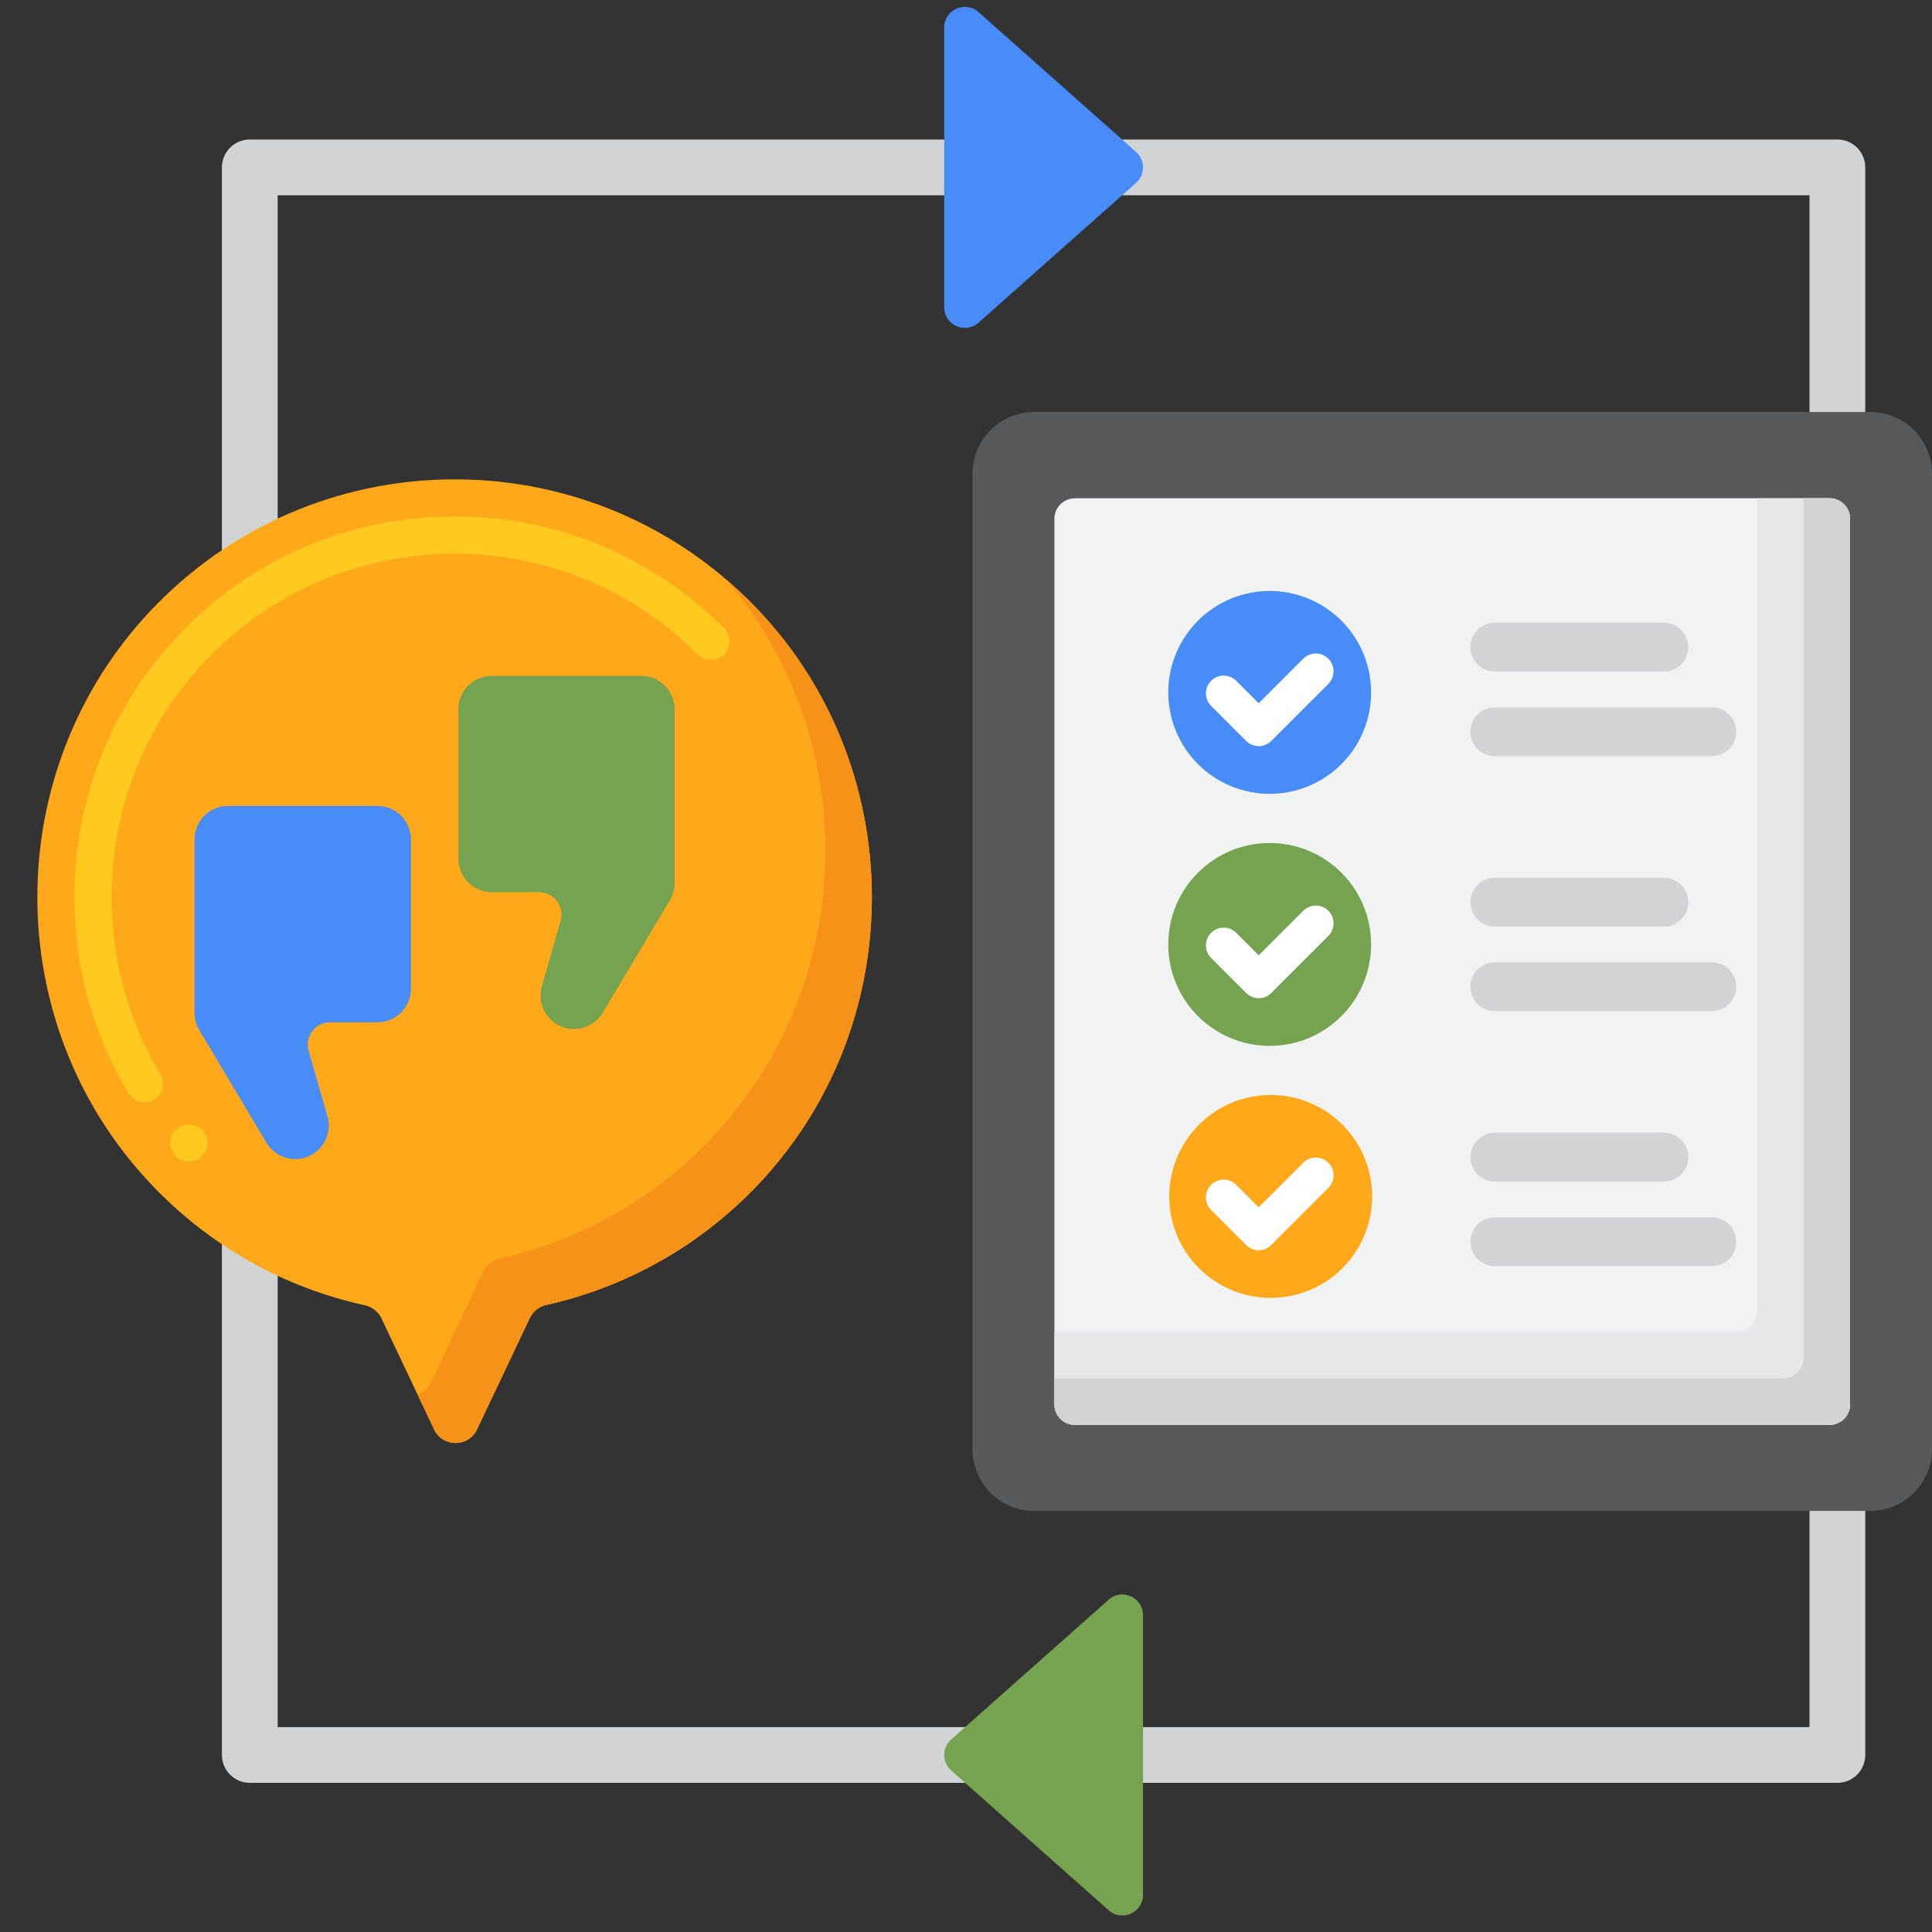 <svg xmlns="http://www.w3.org/2000/svg" xmlns:xlink="http://www.w3.org/1999/xlink" width="2000" zoomAndPan="magnify" viewBox="0 0 1500 1500" height="2000" preserveAspectRatio="xMidYMid meet" version="1.0"><rect x="0" y="0" width="1500" height="1500" fill="#333333" stroke="none"/><path fill="#d1d3d4" d="M 1426.543 1384.195 L 193.945 1384.195 C 181.992 1384.195 172.301 1374.504 172.301 1362.547 L 172.301 129.953 C 172.301 117.996 181.992 108.305 193.945 108.305 L 1426.535 108.305 C 1438.492 108.305 1448.184 117.996 1448.184 129.953 L 1448.184 1362.547 C 1448.188 1374.504 1438.5 1384.195 1426.543 1384.195 Z M 215.59 1340.902 L 1404.891 1340.902 L 1404.891 151.598 L 215.59 151.598 Z M 215.59 1340.902 " fill-opacity="1" fill-rule="nonzero"/><path fill="#58595b" d="M 1452.051 1173.098 L 803 1173.098 C 776.531 1173.098 755.07 1151.641 755.07 1125.168 L 755.07 367.801 C 755.07 341.328 776.531 319.871 803 319.871 L 1452.051 319.871 C 1478.52 319.871 1499.977 341.328 1499.977 367.801 L 1499.977 1125.176 C 1499.977 1151.641 1478.512 1173.098 1452.051 1173.098 Z M 1452.051 1173.098 " fill-opacity="1" fill-rule="nonzero"/><path fill="#f1f2f2" d="M 1420.426 1106.277 L 834.625 1106.277 C 825.801 1106.277 818.652 1099.129 818.652 1090.305 L 818.652 402.824 C 818.652 394 825.801 386.848 834.625 386.848 L 1420.426 386.848 C 1429.25 386.848 1436.398 394 1436.398 402.824 L 1436.398 1090.297 C 1436.398 1099.121 1429.25 1106.277 1420.426 1106.277 Z M 1420.426 1106.277 " fill-opacity="1" fill-rule="nonzero"/><path fill="#e6e7e8" d="M 1420.426 386.848 L 1364.25 386.848 L 1364.25 1018.156 C 1364.25 1026.98 1357.102 1034.129 1348.277 1034.129 L 818.645 1034.129 L 818.645 1090.305 C 818.645 1099.129 825.793 1106.277 834.617 1106.277 L 1420.418 1106.277 C 1429.242 1106.277 1436.395 1099.129 1436.395 1090.305 L 1436.395 402.824 C 1436.398 394 1429.25 386.848 1420.426 386.848 Z M 1420.426 386.848 " fill-opacity="1" fill-rule="nonzero"/><path fill="#d1d3d4" d="M 1420.426 386.848 L 1400.324 386.848 L 1400.324 1054.23 C 1400.324 1063.055 1393.176 1070.203 1384.352 1070.203 L 818.645 1070.203 L 818.645 1090.305 C 818.645 1099.129 825.793 1106.277 834.617 1106.277 L 1420.418 1106.277 C 1429.242 1106.277 1436.395 1099.129 1436.395 1090.305 L 1436.395 402.824 C 1436.398 394 1429.25 386.848 1420.426 386.848 Z M 1420.426 386.848 " fill-opacity="1" fill-rule="nonzero"/><path fill="#d1d3d4" d="M 1291.832 521.367 L 1160.59 521.367 C 1150.121 521.367 1141.637 512.879 1141.637 502.41 C 1141.637 491.941 1150.121 483.457 1160.59 483.457 L 1291.832 483.457 C 1302.301 483.457 1310.785 491.941 1310.785 502.41 C 1310.785 512.879 1302.301 521.367 1291.832 521.367 Z M 1291.832 521.367 " fill-opacity="1" fill-rule="nonzero"/><path fill="#d1d3d4" d="M 1329.055 587.051 L 1160.59 587.051 C 1150.121 587.051 1141.637 578.566 1141.637 568.098 C 1141.637 557.629 1150.121 549.145 1160.59 549.145 L 1329.055 549.145 C 1339.523 549.145 1348.008 557.629 1348.008 568.098 C 1348.008 578.566 1339.523 587.051 1329.055 587.051 Z M 1329.055 587.051 " fill-opacity="1" fill-rule="nonzero"/><path fill="#d1d3d4" d="M 1291.832 719.367 L 1160.59 719.367 C 1150.121 719.367 1141.637 710.883 1141.637 700.414 C 1141.637 689.945 1150.121 681.461 1160.59 681.461 L 1291.832 681.461 C 1302.301 681.461 1310.785 689.945 1310.785 700.414 C 1310.785 710.875 1302.301 719.367 1291.832 719.367 Z M 1291.832 719.367 " fill-opacity="1" fill-rule="nonzero"/><path fill="#d1d3d4" d="M 1329.055 785.051 L 1160.59 785.051 C 1150.121 785.051 1141.637 776.566 1141.637 766.098 C 1141.637 755.629 1150.121 747.145 1160.59 747.145 L 1329.055 747.145 C 1339.523 747.145 1348.008 755.629 1348.008 766.098 C 1348.008 776.566 1339.523 785.051 1329.055 785.051 Z M 1329.055 785.051 " fill-opacity="1" fill-rule="nonzero"/><path fill="#d1d3d4" d="M 1291.832 917.359 L 1160.59 917.359 C 1150.121 917.359 1141.637 908.875 1141.637 898.406 C 1141.637 887.938 1150.121 879.453 1160.59 879.453 L 1291.832 879.453 C 1302.301 879.453 1310.785 887.938 1310.785 898.406 C 1310.785 908.875 1302.301 917.359 1291.832 917.359 Z M 1291.832 917.359 " fill-opacity="1" fill-rule="nonzero"/><path fill="#d1d3d4" d="M 1329.055 983.047 L 1160.59 983.047 C 1150.121 983.047 1141.637 974.562 1141.637 964.094 C 1141.637 953.625 1150.121 945.141 1160.59 945.141 L 1329.055 945.141 C 1339.523 945.141 1348.008 953.625 1348.008 964.094 C 1348.008 974.562 1339.523 983.047 1329.055 983.047 Z M 1329.055 983.047 " fill-opacity="1" fill-rule="nonzero"/><path fill="#478cf7" d="M 1064.531 537.578 C 1064.531 538.867 1064.5 540.152 1064.438 541.441 C 1064.371 542.727 1064.277 544.012 1064.152 545.297 C 1064.027 546.578 1063.867 547.855 1063.68 549.133 C 1063.488 550.406 1063.27 551.676 1063.02 552.941 C 1062.766 554.203 1062.484 555.461 1062.172 556.711 C 1061.859 557.961 1061.516 559.203 1061.141 560.438 C 1060.766 561.668 1060.363 562.891 1059.93 564.105 C 1059.492 565.32 1059.031 566.52 1058.535 567.711 C 1058.043 568.902 1057.523 570.078 1056.969 571.246 C 1056.418 572.41 1055.84 573.562 1055.234 574.699 C 1054.625 575.832 1053.992 576.953 1053.328 578.059 C 1052.664 579.164 1051.977 580.254 1051.262 581.324 C 1050.543 582.398 1049.801 583.449 1049.035 584.484 C 1048.266 585.52 1047.473 586.535 1046.656 587.531 C 1045.84 588.527 1044.996 589.504 1044.133 590.461 C 1043.266 591.414 1042.379 592.348 1041.469 593.258 C 1040.555 594.168 1039.621 595.059 1038.668 595.922 C 1037.715 596.789 1036.738 597.629 1035.742 598.449 C 1034.746 599.266 1033.73 600.059 1032.695 600.824 C 1031.66 601.594 1030.605 602.336 1029.535 603.051 C 1028.465 603.766 1027.375 604.457 1026.27 605.117 C 1025.164 605.781 1024.043 606.418 1022.906 607.023 C 1021.77 607.633 1020.617 608.211 1019.453 608.762 C 1018.289 609.312 1017.109 609.836 1015.922 610.328 C 1014.73 610.82 1013.527 611.285 1012.316 611.719 C 1011.102 612.152 1009.879 612.559 1008.645 612.93 C 1007.41 613.305 1006.168 613.648 1004.918 613.961 C 1003.668 614.273 1002.414 614.559 1001.148 614.809 C 999.883 615.059 998.613 615.281 997.34 615.469 C 996.066 615.66 994.789 615.816 993.504 615.941 C 992.223 616.07 990.938 616.164 989.648 616.227 C 988.363 616.289 987.074 616.32 985.785 616.32 C 984.496 616.32 983.211 616.289 981.922 616.227 C 980.637 616.164 979.352 616.07 978.066 615.941 C 976.785 615.816 975.508 615.66 974.23 615.469 C 972.957 615.281 971.688 615.059 970.426 614.809 C 969.16 614.559 967.902 614.273 966.652 613.961 C 965.402 613.648 964.16 613.305 962.93 612.93 C 961.695 612.559 960.473 612.152 959.258 611.719 C 958.043 611.285 956.844 610.82 955.652 610.328 C 954.461 609.836 953.285 609.312 952.117 608.762 C 950.953 608.211 949.805 607.633 948.668 607.023 C 947.531 606.418 946.41 605.781 945.305 605.117 C 944.199 604.457 943.109 603.766 942.039 603.051 C 940.965 602.336 939.914 601.594 938.879 600.824 C 937.844 600.059 936.828 599.266 935.832 598.449 C 934.836 597.629 933.859 596.789 932.906 595.922 C 931.949 595.059 931.016 594.168 930.105 593.258 C 929.195 592.348 928.305 591.414 927.441 590.461 C 926.574 589.504 925.734 588.527 924.914 587.531 C 924.098 586.535 923.305 585.52 922.539 584.484 C 921.77 583.449 921.027 582.398 920.312 581.324 C 919.598 580.254 918.906 579.164 918.246 578.059 C 917.582 576.953 916.949 575.832 916.34 574.699 C 915.734 573.562 915.152 572.41 914.602 571.246 C 914.051 570.082 913.527 568.902 913.035 567.711 C 912.543 566.52 912.078 565.32 911.645 564.105 C 911.211 562.891 910.805 561.668 910.434 560.438 C 910.059 559.203 909.715 557.961 909.402 556.711 C 909.09 555.461 908.805 554.203 908.555 552.941 C 908.305 551.676 908.082 550.406 907.895 549.133 C 907.703 547.855 907.547 546.578 907.422 545.297 C 907.293 544.012 907.199 542.727 907.137 541.441 C 907.074 540.152 907.043 538.867 907.043 537.578 C 907.043 536.289 907.074 535 907.137 533.715 C 907.199 532.426 907.293 531.141 907.422 529.859 C 907.547 528.578 907.703 527.297 907.895 526.023 C 908.082 524.75 908.305 523.48 908.555 522.215 C 908.805 520.953 909.09 519.695 909.402 518.445 C 909.715 517.195 910.059 515.953 910.434 514.719 C 910.805 513.484 911.211 512.262 911.645 511.051 C 912.078 509.836 912.543 508.633 913.035 507.441 C 913.527 506.254 914.051 505.074 914.602 503.91 C 915.152 502.746 915.734 501.594 916.34 500.457 C 916.949 499.32 917.582 498.199 918.246 497.094 C 918.906 495.988 919.598 494.902 920.312 493.828 C 921.027 492.758 921.77 491.703 922.539 490.668 C 923.305 489.633 924.098 488.617 924.914 487.621 C 925.734 486.625 926.574 485.652 927.441 484.695 C 928.305 483.742 929.195 482.809 930.105 481.898 C 931.016 480.984 931.949 480.098 932.906 479.23 C 933.859 478.367 934.836 477.523 935.832 476.707 C 936.828 475.891 937.844 475.098 938.879 474.328 C 939.914 473.562 940.965 472.82 942.039 472.105 C 943.109 471.387 944.199 470.699 945.305 470.035 C 946.41 469.375 947.531 468.738 948.668 468.133 C 949.805 467.523 950.953 466.945 952.117 466.395 C 953.285 465.844 954.461 465.32 955.652 464.828 C 956.844 464.332 958.043 463.871 959.258 463.438 C 960.473 463 961.695 462.598 962.93 462.223 C 964.16 461.848 965.402 461.508 966.652 461.191 C 967.902 460.879 969.16 460.598 970.426 460.348 C 971.688 460.094 972.957 459.875 974.23 459.684 C 975.508 459.496 976.785 459.34 978.066 459.211 C 979.352 459.086 980.637 458.992 981.922 458.93 C 983.211 458.863 984.496 458.832 985.785 458.832 C 987.074 458.832 988.363 458.863 989.648 458.926 C 990.938 458.992 992.223 459.086 993.504 459.211 C 994.789 459.34 996.066 459.496 997.34 459.684 C 998.613 459.875 999.883 460.094 1001.148 460.348 C 1002.414 460.598 1003.668 460.879 1004.918 461.191 C 1006.168 461.508 1007.41 461.848 1008.645 462.223 C 1009.879 462.598 1011.102 463 1012.316 463.438 C 1013.527 463.871 1014.73 464.332 1015.922 464.828 C 1017.109 465.32 1018.289 465.844 1019.453 466.395 C 1020.617 466.945 1021.77 467.523 1022.906 468.133 C 1024.043 468.738 1025.164 469.375 1026.27 470.035 C 1027.375 470.699 1028.465 471.387 1029.535 472.105 C 1030.605 472.82 1031.66 473.562 1032.695 474.328 C 1033.73 475.098 1034.746 475.891 1035.742 476.707 C 1036.738 477.523 1037.715 478.367 1038.668 479.23 C 1039.621 480.098 1040.555 480.984 1041.469 481.898 C 1042.379 482.809 1043.266 483.742 1044.133 484.695 C 1044.996 485.652 1045.84 486.625 1046.656 487.621 C 1047.473 488.617 1048.266 489.633 1049.035 490.668 C 1049.801 491.703 1050.543 492.758 1051.262 493.828 C 1051.977 494.902 1052.664 495.988 1053.328 497.094 C 1053.992 498.199 1054.625 499.32 1055.234 500.457 C 1055.84 501.594 1056.418 502.746 1056.969 503.91 C 1057.523 505.074 1058.043 506.254 1058.535 507.441 C 1059.031 508.633 1059.492 509.836 1059.93 511.051 C 1060.363 512.262 1060.766 513.484 1061.141 514.719 C 1061.516 515.953 1061.859 517.195 1062.172 518.445 C 1062.484 519.695 1062.766 520.953 1063.02 522.215 C 1063.27 523.48 1063.488 524.75 1063.68 526.023 C 1063.867 527.297 1064.027 528.578 1064.152 529.859 C 1064.277 531.141 1064.371 532.426 1064.438 533.715 C 1064.5 535 1064.531 536.289 1064.531 537.578 Z M 1064.531 537.578 " fill-opacity="1" fill-rule="nonzero"/><path fill="#ffffff" d="M 977.258 579.309 C 973.723 579.309 970.195 577.961 967.496 575.27 L 940.316 548.09 C 934.93 542.699 934.93 533.961 940.316 528.574 C 945.707 523.184 954.445 523.184 959.836 528.574 L 977.25 545.996 L 1011.816 511.43 C 1017.207 506.039 1025.945 506.039 1031.336 511.43 C 1036.723 516.82 1036.723 525.559 1031.336 530.945 L 987.004 575.277 C 984.32 577.969 980.785 579.309 977.258 579.309 Z M 977.258 579.309 " fill-opacity="1" fill-rule="nonzero"/><path fill="#76a34f" d="M 907.035 733.254 C 907.035 689.762 942.289 654.512 985.777 654.512 C 1029.27 654.512 1064.523 689.77 1064.523 733.254 C 1064.523 776.746 1029.266 812 985.777 812 C 942.293 812 907.035 776.746 907.035 733.254 Z M 907.035 733.254 " fill-opacity="1" fill-rule="nonzero"/><path fill="#ffffff" d="M 977.258 774.988 C 973.723 774.988 970.195 773.637 967.496 770.945 L 940.316 743.77 C 934.93 738.379 934.93 729.641 940.316 724.25 C 945.707 718.863 954.445 718.863 959.836 724.25 L 977.25 741.676 L 1011.816 707.109 C 1017.207 701.719 1025.945 701.719 1031.336 707.109 C 1036.723 712.5 1036.723 721.234 1031.336 726.625 L 987.004 770.953 C 984.32 773.637 980.785 774.988 977.258 774.988 Z M 977.258 774.988 " fill-opacity="1" fill-rule="nonzero"/><path fill="#ffa91a" d="M 1059.262 898.504 C 1059.758 899.691 1060.227 900.895 1060.664 902.105 C 1061.105 903.316 1061.512 904.539 1061.891 905.773 C 1062.27 907.004 1062.617 908.246 1062.934 909.496 C 1063.254 910.746 1063.539 912.004 1063.797 913.266 C 1064.051 914.531 1064.277 915.797 1064.469 917.074 C 1064.664 918.348 1064.824 919.625 1064.957 920.91 C 1065.086 922.191 1065.188 923.477 1065.254 924.766 C 1065.32 926.051 1065.355 927.34 1065.363 928.629 C 1065.367 929.918 1065.34 931.207 1065.281 932.496 C 1065.219 933.785 1065.129 935.07 1065.008 936.352 C 1064.887 937.637 1064.734 938.918 1064.547 940.191 C 1064.363 941.469 1064.148 942.738 1063.898 944.004 C 1063.652 945.27 1063.375 946.527 1063.066 947.781 C 1062.758 949.031 1062.418 950.273 1062.047 951.512 C 1061.676 952.746 1061.277 953.969 1060.848 955.188 C 1060.418 956.402 1059.957 957.605 1059.469 958.797 C 1058.977 959.992 1058.461 961.172 1057.914 962.34 C 1057.363 963.508 1056.789 964.66 1056.184 965.797 C 1055.582 966.938 1054.949 968.062 1054.289 969.168 C 1053.633 970.277 1052.945 971.367 1052.234 972.441 C 1051.52 973.516 1050.781 974.574 1050.016 975.613 C 1049.254 976.648 1048.465 977.668 1047.648 978.668 C 1046.836 979.668 1045.996 980.648 1045.133 981.605 C 1044.27 982.562 1043.387 983.5 1042.477 984.414 C 1041.566 985.328 1040.637 986.223 1039.684 987.09 C 1038.734 987.961 1037.758 988.805 1036.766 989.625 C 1035.773 990.449 1034.758 991.242 1033.727 992.016 C 1032.691 992.785 1031.641 993.531 1030.57 994.254 C 1029.5 994.973 1028.414 995.664 1027.312 996.332 C 1026.207 997 1025.09 997.637 1023.953 998.25 C 1022.82 998.859 1021.668 999.445 1020.508 1000 C 1019.344 1000.555 1018.164 1001.082 1016.977 1001.578 C 1015.785 1002.078 1014.586 1002.543 1013.375 1002.984 C 1012.16 1003.422 1010.938 1003.828 1009.707 1004.207 C 1008.473 1004.586 1007.23 1004.934 1005.984 1005.254 C 1004.734 1005.57 1003.477 1005.855 1002.211 1006.113 C 1000.949 1006.367 999.68 1006.594 998.406 1006.785 C 997.129 1006.98 995.852 1007.141 994.57 1007.273 C 993.285 1007.402 992 1007.504 990.715 1007.57 C 989.426 1007.637 988.137 1007.672 986.848 1007.68 C 985.559 1007.684 984.27 1007.656 982.984 1007.598 C 981.695 1007.539 980.41 1007.445 979.125 1007.324 C 977.844 1007.203 976.562 1007.051 975.285 1006.863 C 974.012 1006.68 972.738 1006.465 971.473 1006.215 C 970.207 1005.969 968.949 1005.691 967.699 1005.383 C 966.445 1005.074 965.203 1004.734 963.969 1004.363 C 962.734 1003.992 961.508 1003.594 960.293 1003.164 C 959.078 1002.734 957.875 1002.273 956.68 1001.785 C 955.488 1001.293 954.309 1000.777 953.141 1000.23 C 951.973 999.684 950.82 999.105 949.68 998.504 C 948.543 997.898 947.418 997.266 946.309 996.609 C 945.199 995.949 944.109 995.262 943.035 994.551 C 941.961 993.836 940.906 993.098 939.867 992.336 C 938.828 991.57 937.809 990.781 936.809 989.965 C 935.812 989.152 934.832 988.312 933.875 987.449 C 932.914 986.586 931.98 985.703 931.062 984.793 C 930.148 983.883 929.258 982.953 928.387 982 C 927.52 981.051 926.672 980.078 925.852 979.082 C 925.031 978.09 924.234 977.074 923.465 976.043 C 922.691 975.008 921.945 973.957 921.227 972.887 C 920.508 971.82 919.812 970.73 919.145 969.629 C 918.48 968.523 917.84 967.406 917.23 966.27 C 916.617 965.137 916.035 963.988 915.477 962.824 C 914.922 961.66 914.398 960.484 913.898 959.293 C 913.402 958.105 912.934 956.902 912.496 955.691 C 912.059 954.477 911.648 953.254 911.27 952.023 C 910.891 950.789 910.543 949.551 910.227 948.301 C 909.91 947.051 909.621 945.793 909.367 944.531 C 909.109 943.266 908.887 941.996 908.691 940.723 C 908.5 939.449 908.336 938.168 908.207 936.887 C 908.074 935.602 907.977 934.316 907.91 933.031 C 907.84 931.742 907.805 930.453 907.801 929.164 C 907.797 927.875 907.824 926.586 907.883 925.301 C 907.941 924.012 908.031 922.727 908.152 921.441 C 908.277 920.16 908.43 918.879 908.613 917.602 C 908.797 916.328 909.016 915.055 909.262 913.793 C 909.508 912.527 909.789 911.266 910.098 910.016 C 910.406 908.762 910.746 907.52 911.113 906.285 C 911.484 905.051 911.887 903.824 912.316 902.609 C 912.746 901.395 913.207 900.191 913.695 898.996 C 914.184 897.805 914.703 896.625 915.25 895.457 C 915.797 894.289 916.371 893.137 916.977 891.996 C 917.582 890.859 918.211 889.734 918.871 888.625 C 919.531 887.52 920.215 886.426 920.93 885.352 C 921.641 884.277 922.379 883.223 923.145 882.184 C 923.91 881.145 924.699 880.125 925.512 879.125 C 926.328 878.129 927.164 877.148 928.027 876.191 C 928.891 875.23 929.777 874.297 930.684 873.379 C 931.594 872.465 932.523 871.574 933.477 870.703 C 934.43 869.836 935.402 868.992 936.395 868.168 C 937.391 867.348 938.402 866.551 939.438 865.781 C 940.469 865.008 941.52 864.262 942.59 863.543 C 943.66 862.824 944.746 862.129 945.852 861.465 C 946.953 860.797 948.074 860.156 949.207 859.547 C 950.344 858.934 951.492 858.352 952.656 857.797 C 953.82 857.238 954.996 856.715 956.184 856.215 C 957.375 855.719 958.574 855.25 959.789 854.812 C 961 854.375 962.223 853.965 963.457 853.586 C 964.688 853.207 965.93 852.859 967.18 852.543 C 968.43 852.227 969.684 851.938 970.949 851.684 C 972.211 851.426 973.48 851.203 974.758 851.008 C 976.031 850.816 977.309 850.652 978.594 850.523 C 979.875 850.391 981.16 850.293 982.449 850.227 C 983.734 850.156 985.023 850.121 986.312 850.117 C 987.602 850.113 988.891 850.141 990.18 850.199 C 991.469 850.258 992.754 850.348 994.035 850.469 C 995.32 850.594 996.598 850.746 997.875 850.93 C 999.152 851.117 1000.422 851.332 1001.688 851.578 C 1002.953 851.824 1004.211 852.105 1005.465 852.414 C 1006.715 852.723 1007.957 853.062 1009.195 853.434 C 1010.43 853.801 1011.652 854.203 1012.871 854.633 C 1014.086 855.062 1015.289 855.523 1016.48 856.012 C 1017.676 856.5 1018.855 857.02 1020.023 857.566 C 1021.188 858.113 1022.344 858.688 1023.48 859.293 C 1024.621 859.898 1025.746 860.527 1026.852 861.188 C 1027.961 861.848 1029.051 862.531 1030.125 863.246 C 1031.199 863.957 1032.258 864.695 1033.297 865.461 C 1034.332 866.227 1035.352 867.016 1036.352 867.828 C 1037.352 868.645 1038.328 869.484 1039.289 870.344 C 1040.246 871.207 1041.184 872.094 1042.098 873.004 C 1043.012 873.91 1043.906 874.84 1044.773 875.793 C 1045.645 876.746 1046.488 877.719 1047.309 878.715 C 1048.129 879.707 1048.926 880.719 1049.699 881.754 C 1050.469 882.785 1051.215 883.836 1051.938 884.906 C 1052.656 885.977 1053.348 887.062 1054.016 888.168 C 1054.684 889.27 1055.32 890.391 1055.934 891.523 C 1056.543 892.66 1057.129 893.809 1057.684 894.973 C 1058.238 896.137 1058.766 897.312 1059.262 898.504 Z M 1059.262 898.504 " fill-opacity="1" fill-rule="nonzero"/><path fill="#ffffff" d="M 977.258 970.664 C 973.723 970.664 970.195 969.316 967.496 966.625 L 940.316 939.445 C 934.93 934.059 934.93 925.32 940.316 919.93 C 945.707 914.539 954.445 914.539 959.836 919.93 L 977.25 937.348 L 1011.816 902.781 C 1017.207 897.391 1025.945 897.391 1031.336 902.781 C 1036.723 908.168 1036.723 916.906 1031.336 922.297 L 987.004 966.625 C 984.32 969.316 980.785 970.664 977.258 970.664 Z M 977.258 970.664 " fill-opacity="1" fill-rule="nonzero"/><path fill="#478cf7" d="M 733.059 21.402 C 733.059 7.562 749.402 0.219 759.754 9.402 L 882.043 117.953 C 889.227 124.34 889.227 135.566 882.043 141.949 L 759.754 250.508 C 749.41 259.691 733.059 252.348 733.059 238.508 Z M 733.059 21.402 " fill-opacity="1" fill-rule="nonzero"/><path fill="#76a34f" d="M 887.43 1253.992 C 887.43 1240.152 871.09 1232.809 860.734 1241.992 L 738.457 1350.551 C 731.262 1356.934 731.262 1368.16 738.457 1374.547 L 860.734 1483.105 C 871.082 1492.289 887.43 1484.945 887.43 1471.105 Z M 887.43 1253.992 " fill-opacity="1" fill-rule="nonzero"/><path fill="#ffa91a" d="M 424.234 1013.133 C 483.043 999.973 538.895 970.281 584.379 924.062 C 708.441 797.961 707.641 592.52 582.641 467.348 C 453.32 337.852 241.832 340.492 115.867 475.277 C 0.41 598.82 -0.008 792.895 114.949 916.898 C 161.934 967.586 220.953 999.727 283.219 1013.398 C 288.867 1014.641 293.68 1018.32 296.156 1023.543 L 337.043 1109.793 C 343.703 1123.84 363.695 1123.84 370.355 1109.793 L 411.379 1023.262 C 413.84 1018.062 418.613 1014.395 424.234 1013.133 Z M 424.234 1013.133 " fill-opacity="1" fill-rule="nonzero"/><path fill="#ffc91d" d="M 146.68 901.871 C 142.711 901.871 138.891 900.219 136.219 897.324 C 136.148 897.324 136.148 897.324 136.148 897.254 C 130.734 891.48 131.023 882.316 136.867 876.906 C 142.496 871.711 152.094 872.074 157.289 877.637 C 162.699 883.48 162.336 892.641 156.492 898.055 C 153.824 900.508 150.359 901.871 146.68 901.871 Z M 112.121 855.84 C 107.07 855.84 102.309 853.098 99.711 848.84 C 72.293 803.023 57.793 750.426 57.793 696.602 C 57.719 621.207 85.859 549.562 136.941 494.945 C 193.508 434.41 270.203 400.996 352.957 400.996 L 353.176 400.996 C 432.18 400.996 506.422 431.812 562.195 487.73 C 567.82 493.355 567.82 502.52 562.195 508.148 C 556.711 513.559 547.258 513.559 541.773 508.148 C 491.414 457.715 424.387 429.938 353.102 429.855 C 278.426 429.945 209.164 460.031 158.008 514.641 C 111.977 563.918 86.652 628.492 86.652 696.609 C 86.652 745.16 99.711 792.707 124.457 833.984 C 126.48 837.305 127.055 841.121 126.117 844.879 C 125.18 848.633 122.801 851.805 119.551 853.746 C 117.242 855.125 114.719 855.84 112.121 855.84 Z M 112.121 855.84 " fill-opacity="1" fill-rule="nonzero"/><path fill="#f79219" d="M 582.641 467.348 C 576.488 461.184 570.152 455.328 563.645 449.766 C 671.348 575.91 666.438 767.91 548.305 887.98 C 502.828 934.207 446.969 963.891 388.16 977.051 C 382.539 978.305 377.762 981.98 375.297 987.18 L 334.27 1073.711 C 332.086 1078.328 328.457 1081.422 324.336 1083.012 L 337.035 1109.785 C 343.695 1123.832 363.688 1123.832 370.348 1109.785 L 411.371 1023.254 C 413.84 1018.055 418.613 1014.387 424.234 1013.125 C 483.043 999.965 538.895 970.277 584.379 924.059 C 708.441 797.961 707.641 592.52 582.641 467.348 Z M 582.641 467.348 " fill-opacity="1" fill-rule="nonzero"/><path fill="#76a34f" d="M 355.844 550.758 L 355.844 666.719 C 355.844 681.082 367.488 692.73 381.855 692.73 L 418.613 692.73 C 430.145 692.73 438.465 703.773 435.281 714.859 L 420.656 765.738 C 415.879 782.359 428.355 798.934 445.656 798.934 L 445.664 798.934 C 454.82 798.934 463.305 794.121 467.996 786.258 L 520.145 698.891 C 522.547 694.859 523.824 690.254 523.824 685.559 L 523.824 550.758 C 523.824 536.395 512.18 524.75 497.812 524.75 L 381.855 524.75 C 367.488 524.75 355.844 536.395 355.844 550.758 Z M 355.844 550.758 " fill-opacity="1" fill-rule="nonzero"/><path fill="#478cf7" d="M 319.047 651.719 L 319.047 767.68 C 319.047 782.043 307.402 793.688 293.039 793.688 L 256.277 793.688 C 244.746 793.688 236.43 804.734 239.609 815.816 L 254.234 866.695 C 259.012 883.32 246.535 899.895 229.234 899.895 L 229.227 899.895 C 220.07 899.895 211.586 895.082 206.898 887.215 L 154.746 799.852 C 152.344 795.816 151.066 791.215 151.066 786.516 L 151.066 651.719 C 151.066 637.355 162.711 625.707 177.078 625.707 L 293.039 625.707 C 307.402 625.707 319.047 637.355 319.047 651.719 Z M 319.047 651.719 " fill-opacity="1" fill-rule="nonzero"/></svg>